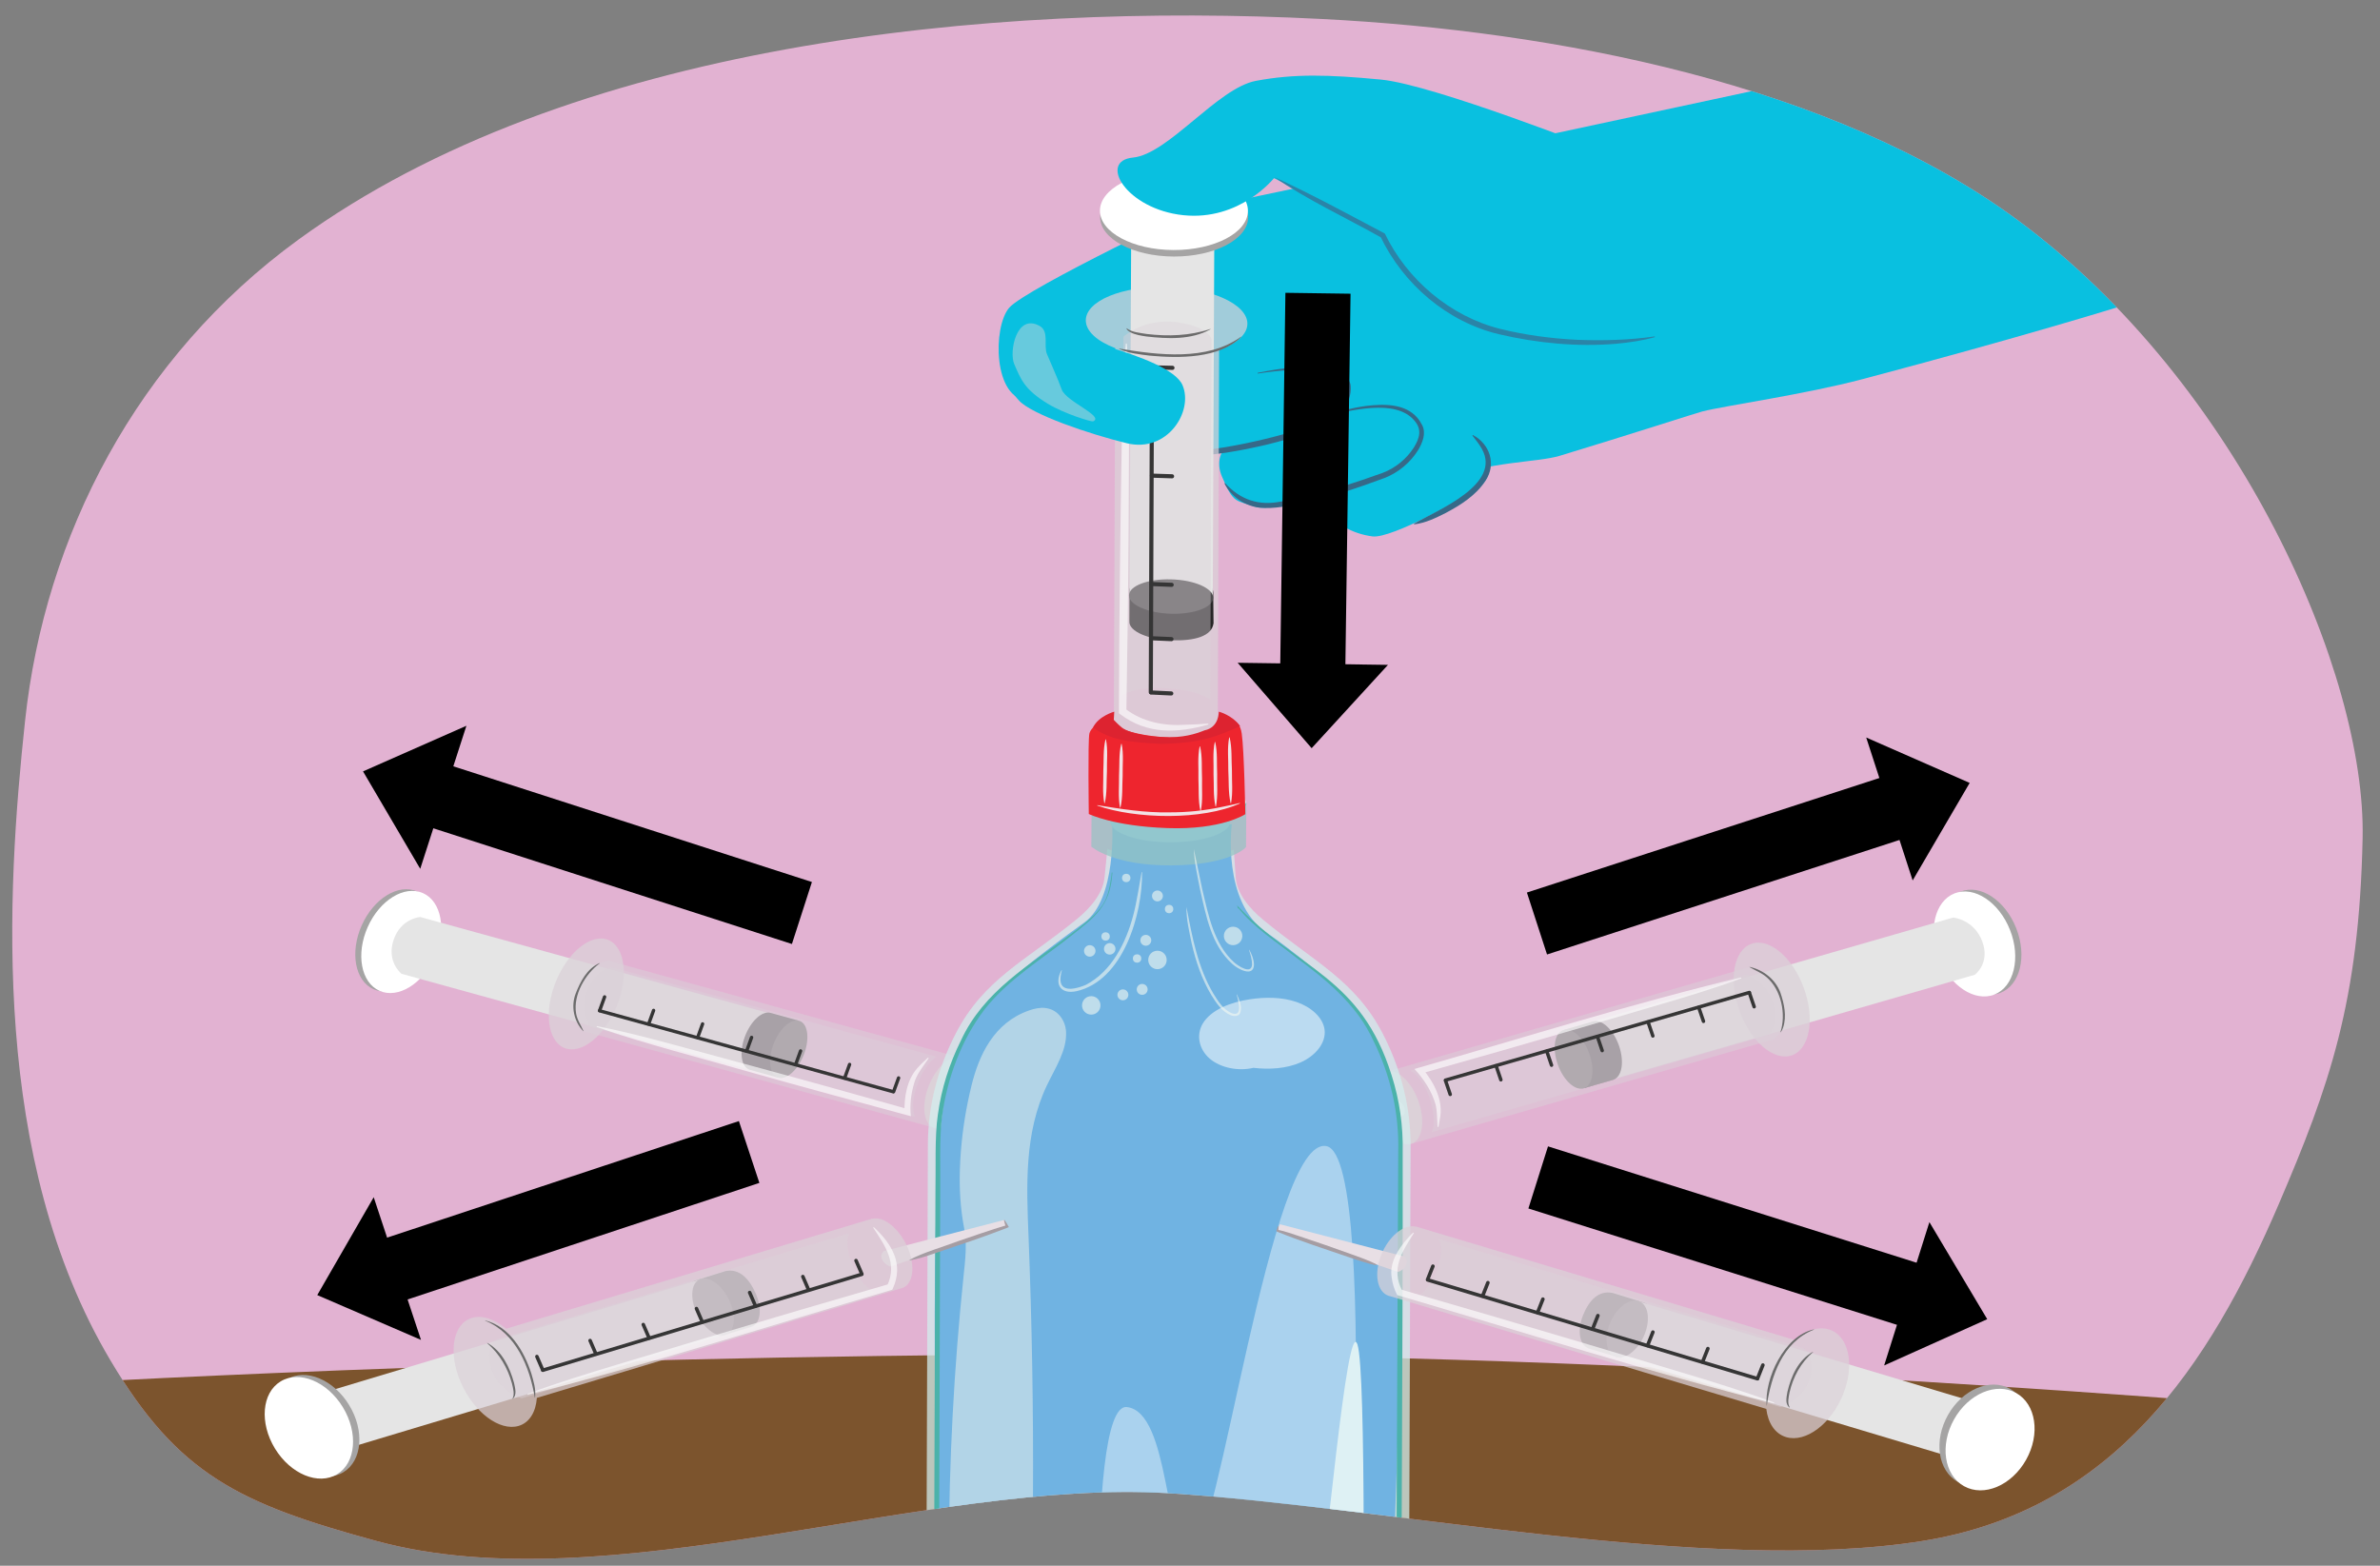 <?xml version="1.0" encoding="UTF-8"?><svg xmlns="http://www.w3.org/2000/svg" width="760" height="500" xmlns:xlink="http://www.w3.org/1999/xlink" viewBox="0 0 760 500"><rect x="0" y="0" width="760" height="500" fill="#808080" stroke="none"/><defs><clipPath id="e"><path d="M329.448-554.615c81.755-5.166,184.792-41.536,268.079-32.693,108.712,11.543,166.732,86.635,158.017,200.093-6.707,87.318-15.921,217.135-86.093,259.238-79.746,47.847-194.436-3.249-295.868-4.904-111.066-1.812-143.847,35.962-215.771,22.885C85.889-123.074,48.292-175.382,28.677-239.132c-37.659-122.392-19.497-314.946,71.924-340.82,86.635-24.519,90.712,34.066,228.848,25.337Z" fill="none"/></clipPath><clipPath id="g"><path d="M754.452,267.603c-1.09,52.308-10.603,79.186-26.805,116.971-22.188,51.745-52.851,97.782-113.773,107.518-68.604,10.963-171.312-11.055-240.835-15.257-77.209-4.666-178.763,35.41-252.822,15.257-43.788-11.916-63.276-21.136-85.001-57.757C-2.926,370.039,2.029,285.876,8.008,230.141c6.32-58.917,35.537-115.959,87.3-153.633C181.517,13.765,315.762,.617,422.077,6.062c74.236,3.802,163.096,20.568,222.309,64.295,70.834,52.308,111.155,144.937,110.065,197.245Z" fill="none"/></clipPath></defs><g id="d"><g clip-path="url(#e)"><g><path d="M455.772-306.887h0c-8.739-20.684-21.92-27.777-38.463-44.132h0c-4.531-4.479-8.503-10.27-8.811-16.321l-.472-10.675s-7.805,4.06-21.927,3.26c-14.121-.8-19.303-4.059-19.303-4.059l-1.067,10.758c-.51,6.037-4.673,11.691-9.35,16.017-17.079,15.792-30.489,22.439-39.912,42.819h0c-6.219,13.45-9.539,27.856-9.782,42.448l-4.053,243.123c-.169,10.141,8.798,18.515,20.028,18.703h0c2.811,.047,5.52-.936,7.508-2.725l5.104-4.591c6.817-6.133,17.59,9.351,24.484,15.458l2.429,2.151c4.343,3.847,10.149,6.048,16.221,6.15l2.387,.04,2.387,.04c6.072,.102,11.948-1.904,16.417-5.603l2.499-2.069c7.093-5.872,18.376-20.987,24.985-14.629l4.948,4.76c1.928,1.854,4.602,2.927,7.413,2.974h0c11.23,.188,20.472-7.88,20.641-18.022l4.053-243.123c.243-14.591-2.595-29.101-8.362-42.752Z" fill="#d3eded" opacity=".74"/><g opacity=".66"><path d="M452.687-305.832c-6.179-14.625-14.632-22.137-25.335-31.648-3.962-3.522-8.06-7.163-12.478-11.531-1.936-1.914-4.055-4.337-5.821-7.123,.045,.19,.074,.382,.071,.576-.065,3.876-10.059,6.852-22.324,6.647s-22.155-3.514-22.09-7.39c.003-.193,.038-.384,.09-.573-1.858,2.726-4.057,5.076-6.056,6.924-4.562,4.218-8.778,7.72-12.856,11.108-11.013,9.147-19.711,16.372-26.374,30.781-6.085,13.159-9.29,27.07-9.528,41.346l-4.053,243.123c-.142,8.539,7.488,15.605,16.969,15.668,1.851,.012,3.622-.684,4.931-1.861l5.104-4.591c1.696-1.526,3.781-2.313,6.03-2.275,6.269,.105,12.223,6.431,17.98,12.549,1.865,1.982,3.626,3.854,5.117,5.174l2.428,2.151c3.738,3.311,8.736,5.206,13.962,5.294l4.773,.08c5.227,.088,10.285-1.639,14.132-4.823l2.499-2.068c1.533-1.27,3.356-3.081,5.286-4.999,5.959-5.922,12.12-12.046,18.389-11.941,2.248,.038,4.306,.893,5.95,2.476l4.948,4.759c1.269,1.221,3.016,1.976,4.866,2.026,9.478,.254,17.34-6.552,17.482-15.091l4.053-243.123c.238-14.276-2.502-28.286-8.145-41.642Z" fill="#c4e5e5"/></g><path d="M368.062-369.788c.505,.084,.131,.151,.239,.227l-.018,.222c-.484,4.531-1.224,9.291-3.803,13.165-2.708,3.931-6.311,7.108-9.834,10.278-7.046,6.352-14.634,12.104-21.264,18.807-13.312,13.382-19.767,32.431-22.004,50.855-.889,7.981-.643,20.149-.857,28.335-1.002,58.062-2.505,154.525-3.532,213.221l-.118,7.107-.059,3.554c-.308,5.703,3.336,10.977,8.433,13.425,3.751,1.718,9.114,3.107,12.372-.174,1.025-.91,3.01-2.717,3.964-3.566,2.209-2.323,5.559-3.638,8.75-3.083,5.027,.83,8.842,4.322,12.353,7.652,5.11,4.943,9.391,10.607,15.317,14.468,3.969,2.44,8.633,3.097,13.235,2.983,5.747,.39,11.588-1.069,15.967-4.921,8.505-6.022,21.275-26.15,32.903-16.141l5.103,4.901c1.601,1.484,3.892,1.814,6.005,1.572,7.934-.44,15.279-7.161,14.714-15.382,.07-2.034,.116-8.486,.178-10.661,.646-72.925,3.748-169.58,3.617-241.562-1.282-13.993-5.085-28.017-12.211-40.187-7.332-12.264-19.119-20.82-29.218-30.659-3.421-3.278-6.865-6.636-9.353-10.711l.242-.102c.045,.196,.074,.401,.069,.609l-.256-.004c.001-.18-.027-.362-.072-.542l-.192-.773c5.303,8.212,13.41,14.051,20.538,20.586,3.56,3.129,7.131,6.272,10.408,9.736,16.604,17.379,22.701,42.72,21.881,66.203-.496,37.908-1.202,75.813-1.814,113.719-.033,5.566-2.072,121.717-2.073,124.379,.348,6.29-3.543,12.404-9.192,15.11-4.359,2.063-10.438,3.427-14.431-.027l-5.152-4.946c-5.539-5.332-13.021-.077-17.569,4.09-7.036,6.1-13.144,14.991-22.852,16.979-2.362,.542-4.897,.552-7.27,.479-4.86,.115-9.888-.622-14.099-3.229-6.03-3.879-10.621-9.859-15.642-14.717-4.728-4.831-12.798-10.856-18.718-4.521l-1.321,1.188-2.642,2.377c-.407,.38-.965,.859-1.52,1.191-1.656,1.06-3.732,1.371-5.646,1.17-8.732-.41-17.068-7.846-16.55-16.937l.059-3.554c1.109-61.961,2.576-158.877,3.695-220.328,.29-8.148,.037-20.408,1.013-28.479,2.338-18.781,9.102-37.918,22.812-51.41,6.757-6.709,14.467-12.274,21.635-18.495,3.57-3.09,7.201-6.169,9.969-10.027,2.025-2.889,2.807-6.507,3.402-9.945,.167-1.116,.307-2.183,.393-3.298,.12-.066-.245-.164,.272-.204l-.256-.004h0Z" fill="#4bb2aa"/></g></g></g><g id="f"><g clip-path="url(#g)"><polygon points="788.269 533.761 -40.911 533.761 -10.786 -10.946 758.782 -10.946 788.269 533.761" fill="#e2b2d2"/><path d="M21.898,441.597s178.629-10.111,358.382-8.988c179.753,1.123,376.358,19.099,376.358,19.099l-5.617,70.778-721.259-8.988-7.864-71.901Z" fill="#7c542d"/><g><g><g><ellipse cx="126.216" cy="300.277" rx="17.075" ry="11.721" transform="translate(-199.437 293.432) rotate(-65.997)" fill="#a5a4a4"/><ellipse cx="128.129" cy="300.804" rx="17.075" ry="11.721" transform="translate(-198.784 295.492) rotate(-65.997)" fill="#fff"/><path d="M239.469,341.642l-111.23-30.663s-4.879-3.786-2.58-10.755c2.3-6.969,8.521-7.393,8.521-7.393l112.263,30.947-6.974,17.863Z" fill="#e5e5e5"/><path d="M246.065,323.452c-2.739-.755-6.437,2.705-8.258,7.728-1.821,5.023-1.077,9.707,1.662,10.462l8.887,2.45s-1.708-7.201-.629-10.178c1.111-3.064,7.225-8.013,7.225-8.013l-8.887-2.45Z" fill="#2f2f30"/><ellipse cx="251.861" cy="335.054" rx="9.686" ry="5.123" transform="translate(-152.564 445.218) rotate(-68.305)" fill="#4d4d4e"/></g><ellipse cx="187.22" cy="317.399" rx="18.618" ry="10.495" transform="translate(-177.247 371.782) rotate(-67.952)" fill="#dbd1d8" opacity=".75"/><g><path d="M292.26,356.688l-103.875-28.798s-4.025-6.029-.313-12.841c3.712-6.812,7.503-6.132,7.503-6.132l103.511,28.535s-3.351,1.626-6.059,8.654c-2.708,7.028-.767,10.583-.767,10.583Z" fill="#dbd1d8" opacity=".42"/><path d="M298.682,360.248l-112.387-30.981s-4.554-5.53-2.056-13.172c2.841-8.692,10.198-9.283,10.198-9.283l112.387,30.981-8.142,22.455Z" fill="#dbd1d8" opacity=".49"/></g><g><ellipse cx="302.497" cy="348.977" rx="11.958" ry="6.324" transform="translate(-133.583 501.043) rotate(-68.305)" fill="#dbd1d8" opacity=".96"/><g><path d="M337.654,357.322l-.761,2.1-35.387-8.152s-.93-1.234-.44-2.967c.536-1.897,2.257-2.046,2.257-2.046l34.331,11.065Z" fill="#e8dfe5"/><ellipse cx="337.215" cy="358.357" rx="1.121" ry=".781" transform="translate(-128.01 518.667) rotate(-65.754)" fill="#baaeb6"/></g></g><g opacity=".63"><path d="M296.53,337.745c-.025,.321-.169,.417-.293,.655-1.631,2.374-3.597,4.761-4.334,7.557-1.016,3.367-1.409,7.017-1.052,10.488l-1.318-.357c-14.632-3.978-35.245-9.506-49.62-13.607-14.479-4.186-35.334-9.488-49.361-14.545l.071-.259c8.437,1.663,16.737,3.821,25.013,6.069,14.715,3.997,35.186,9.491,49.642,13.528l24.771,6.945-1.223,1.016c-.102-4.938,.743-10.317,4.077-14.105,.773-.911,1.698-1.788,2.574-2.594l.438-.406,.21-.203c.065-.051,.13-.178,.143-.138l.265-.045h0Z" fill="#fff"/></g><g><line x1="285.257" y1="348.632" x2="191.444" y2="322.771" fill="none" stroke="#353535" stroke-linecap="round" stroke-miterlimit="10" stroke-width="1.073"/><line x1="285.363" y1="348.579" x2="286.942" y2="344.225" fill="none" stroke="#353535" stroke-linecap="round" stroke-miterlimit="10" stroke-width="1.073"/><line x1="191.483" y1="322.699" x2="193.062" y2="318.345" fill="none" stroke="#353535" stroke-linecap="round" stroke-miterlimit="10" stroke-width="1.073"/><line x1="207.13" y1="327.013" x2="208.709" y2="322.658" fill="none" stroke="#353535" stroke-linecap="round" stroke-miterlimit="10" stroke-width="1.073"/><line x1="222.777" y1="331.326" x2="224.355" y2="326.972" fill="none" stroke="#353535" stroke-linecap="round" stroke-miterlimit="10" stroke-width="1.073"/><line x1="238.423" y1="335.639" x2="240.002" y2="331.285" fill="none" stroke="#353535" stroke-linecap="round" stroke-miterlimit="10" stroke-width="1.073"/><line x1="254.07" y1="339.952" x2="255.649" y2="335.598" fill="none" stroke="#353535" stroke-linecap="round" stroke-miterlimit="10" stroke-width="1.073"/><line x1="269.716" y1="344.266" x2="271.295" y2="339.911" fill="none" stroke="#353535" stroke-linecap="round" stroke-miterlimit="10" stroke-width="1.073"/></g><path d="M186.252,329.279c-2.99-3.105-3.991-7.899-2.44-11.944,1.488-3.847,3.666-8.077,7.649-9.789,.05-.019,.086,.057,.036,.082-4.623,3.396-8.493,10.1-7.543,15.942,.327,2.08,1.535,3.798,2.385,5.684,.016,.042-.047,.077-.074,.04l-.012-.015h0Z" fill="#6b6b6b"/></g><g><g><ellipse cx="632.477" cy="300.867" rx="12.203" ry="17.363" transform="translate(-66.284 253.097) rotate(-21.529)" fill="#a5a4a4"/><ellipse cx="630.5" cy="301.438" rx="12.203" ry="17.363" transform="translate(-66.631 252.411) rotate(-21.529)" fill="#fff"/><path d="M508.711,326.183l114.99-33.173s6.652,.58,9.284,7.607c2.632,7.026-2.39,10.665-2.39,10.665l-116.059,33.481-5.825-18.58Z" fill="#e5e5e5"/><path d="M515.075,344.836c2.832-.817,3.703-5.655,1.946-10.806-1.757-5.151-5.478-8.664-8.31-7.847l-9.187,2.65s6.2,5.103,7.241,8.155c1.072,3.142-.878,10.498-.878,10.498l9.187-2.65Z" fill="#2f2f30"/><ellipse cx="502.492" cy="338.221" rx="5.328" ry="9.859" transform="translate(-85.305 191.98) rotate(-19.973)" fill="#4d4d4e"/></g><ellipse cx="565.748" cy="319.19" rx="10.917" ry="18.947" transform="translate(-75.428 215.044) rotate(-20.205)" fill="#dbd1d8" opacity=".75"/><g><path d="M450.35,341.899l107.494-30.843s7.402,2.903,8.727,10.544-2.354,9.076-2.354,9.076l-107.01,30.87s1.785-3.126-.538-10.417c-2.323-7.291-6.319-9.23-6.319-9.23Z" fill="#dbd1d8" opacity=".42"/><path d="M442.532,342.322l116.186-33.518s7.524,2.207,10.431,9.899c3.306,8.749-2.575,13.128-2.575,13.128l-116.186,33.518-7.856-23.027Z" fill="#dbd1d8" opacity=".49"/></g><g><ellipse cx="446.707" cy="353.736" rx="6.578" ry="12.171" transform="translate(-93.96 173.858) rotate(-19.973)" fill="#dbd1d8" opacity=".96"/><g><path d="M411.249,365.344l-.735-2.154,35.528-11.89s1.605,.538,2.329,2.242c.793,1.866-.576,2.898-.576,2.898l-36.547,8.904Z" fill="#e8dfe5"/><ellipse cx="410.94" cy="364.25" rx=".813" ry="1.14" transform="translate(-105.554 177.746) rotate(-21.699)" fill="#baaeb6"/></g></g><g opacity=".63"><path d="M459.196,359.965c-.187-.269-.128-.444-.177-.712-.111-2.175-.089-4.447-.601-6.558-1.206-4.227-3.759-8.16-6.752-11.328l1.524-.451c33.64-9.628,68.702-20.699,102.795-28.761l.077,.266c-8.363,3.1-16.877,5.681-25.41,8.19l-25.602,7.526c-17.075,4.992-34.181,9.878-51.307,14.695l.455-1.636c3.752,4.505,6.843,10.256,5.573,16.26-.04,.333-.264,1.478-.314,1.814-.043,.17-.049,.458-.072,.491l-.188,.203h0Z" fill="#fff"/></g><g><line x1="461.626" y1="344.919" x2="558.61" y2="316.941" fill="none" stroke="#353535" stroke-linecap="round" stroke-miterlimit="10" stroke-width="1.103"/><line x1="461.57" y1="345.02" x2="463.094" y2="349.485" fill="none" stroke="#353535" stroke-linecap="round" stroke-miterlimit="10" stroke-width="1.103"/><line x1="558.623" y1="317.022" x2="560.147" y2="321.487" fill="none" stroke="#353535" stroke-linecap="round" stroke-miterlimit="10" stroke-width="1.103"/><line x1="542.448" y1="321.688" x2="543.971" y2="326.153" fill="none" stroke="#353535" stroke-linecap="round" stroke-miterlimit="10" stroke-width="1.103"/><line x1="526.272" y1="326.354" x2="527.796" y2="330.819" fill="none" stroke="#353535" stroke-linecap="round" stroke-miterlimit="10" stroke-width="1.103"/><line x1="510.097" y1="331.021" x2="511.62" y2="335.486" fill="none" stroke="#353535" stroke-linecap="round" stroke-miterlimit="10" stroke-width="1.103"/><line x1="493.921" y1="335.687" x2="495.445" y2="340.152" fill="none" stroke="#353535" stroke-linecap="round" stroke-miterlimit="10" stroke-width="1.103"/><line x1="477.746" y1="340.353" x2="479.269" y2="344.818" fill="none" stroke="#353535" stroke-linecap="round" stroke-miterlimit="10" stroke-width="1.103"/></g><path d="M558.746,308.768c4.292,.941,8.158,3.955,9.747,8.124,1.228,3.576,2.13,7.598,.886,11.289-.18,.52-.423,1.022-.757,1.466-.032,.043-.104,0-.078-.05,1.885-5.661,.249-13.554-4.361-17.502-1.62-1.433-3.652-2.162-5.494-3.254-.044-.032,.006-.106,.056-.073h0Z" fill="#6b6b6b"/></g><g><path d="M441.679,330.327h0c-8.832-17.22-21.829-23.019-38.24-36.534h0c-4.495-3.702-8.46-8.506-8.844-13.568l-.606-8.93s-7.585,3.48-21.417,2.958c-13.832-.522-18.948-3.195-18.948-3.195l-.899,9.015c-.418,5.058-4.416,9.834-8.936,13.503-16.503,13.396-29.539,19.1-38.488,36.256h0c-5.906,11.323-8.961,23.415-9.003,35.63l-.691,203.528c-.029,8.49,8.86,15.404,19.855,15.444h0c2.752,.01,5.39-.841,7.312-2.359l4.934-3.896c6.59-5.204,17.342,7.642,24.172,12.681l2.406,1.775c4.302,3.174,10.014,4.956,15.959,4.977l2.337,.008,2.336,.008c5.945,.022,11.669-1.719,15.993-4.862l2.418-1.758c6.863-4.989,17.703-17.758,24.257-12.506l4.907,3.932c1.912,1.532,4.544,2.402,7.296,2.412h0c10.994,.04,19.93-6.81,19.959-15.3l.691-203.528c.041-12.215-2.932-24.329-8.76-35.694Z" fill="#d3eded" opacity=".74"/><g opacity=".66"><path d="M438.674,331.242c-6.245-12.176-14.62-18.375-25.223-26.223-3.925-2.906-7.985-5.911-12.368-9.521-1.921-1.582-4.028-3.587-5.793-5.901,.047,.159,.077,.319,.077,.481-.011,3.245-9.753,5.84-21.76,5.797-12.007-.043-21.731-2.709-21.72-5.954,0-.162,.032-.322,.08-.48-1.781,2.301-3.902,4.291-5.834,5.858-4.408,3.578-8.488,6.554-12.433,9.431-10.656,7.771-19.072,13.909-25.399,26.039-5.778,11.077-8.728,22.754-8.769,34.705l-.691,203.528c-.024,7.148,7.539,12.982,16.82,12.936,1.812-.009,3.536-.61,4.801-1.61l4.933-3.896c1.64-1.295,3.67-1.975,5.871-1.967,6.137,.022,12.05,5.255,17.767,10.315,1.852,1.639,3.601,3.187,5.078,4.277l2.406,1.775c3.703,2.732,8.62,4.266,13.737,4.284l4.673,.017c5.117,.019,10.044-1.479,13.766-4.185l2.418-1.757c1.484-1.079,3.243-2.614,5.106-4.24,5.752-5.019,11.701-10.209,17.837-10.187,2.201,.008,4.227,.703,5.857,2.01l4.907,3.932c1.258,1.008,2.978,1.622,4.79,1.644,9.28,.114,16.883-5.666,16.908-12.814l.691-203.528c.041-11.951-2.83-23.648-8.533-34.767Z" fill="#c4e5e5"/></g><g><path d="M300.36,530.757s-5.168-151.904,1.625-182.052c3.281-14.561,9.07-24.385,18.719-33.858,7.029-6.901,19.968-16.195,25.667-20.35,10.233-7.461,8.792-31.269,8.792-31.269h38.195s-3.299,24.735,11.1,34.602c7.584,5.197,21.535,16.112,28.175,24.736,9.456,12.28,12.071,22.088,13.702,31.928,4.246,25.613-2.895,180.692-2.895,180.692l-143.08-4.43Z" fill="#70b3e2"/><path d="M392.824,262.431c0,3.611-8.569,6.539-19.14,6.539s-19.177-3.088-19.177-6.699,8.607-6.378,19.177-6.378,19.14,2.927,19.14,6.539Z" fill="#8ccfed"/></g><path d="M310.229,346.653c2.345-9.513,6.987-20.019,18.417-23.994,1.635-.569,3.439-.984,5.212-.766,4.167,.514,6.36,4.214,6.558,7.468,.366,6.014-3.445,11.623-6.128,17.271-7.263,15.285-6.492,32.054-5.845,48.34,2.206,55.477,1.886,111.01-.958,166.462-.208,4.064-.483,8.294-3.874,11.648-2.022,1.999-5.151,3.253-8.418,2.958-7.156-.645-9.358-7.698-9.772-13.228-.553-7.343-1.006-14.691-1.369-22.041s-.635-14.768-.812-22.155-.259-14.84-.247-22.26c.013-7.42,.12-14.84,.323-22.259,.202-7.386,.497-14.77,.887-22.151,.391-7.414,.878-14.824,1.459-22.23,.581-7.406,1.257-14.807,2.028-22.202,.541-5.192,1.17-10.199,.182-15.352-1.184-6.175-1.562-12.432-1.359-18.67,.236-7.238,1.083-14.463,2.539-21.613,.356-1.747,.748-3.489,1.176-5.226Z" fill="#dfecec" opacity=".59"/><path d="M354.995,278.599c.458,.071,.119,.13,.218,.196l-.015,.193-.034,.386c-.767,9.94-5.537,13.474-12.788,19.213-9.566,7.692-20.39,14.073-28.026,23.822-7.384,9.716-11.787,21.663-13.468,33.691-.981,6.875-.533,17.476-.633,24.558-.209,50.4-.386,134.134-.608,185.084l-.01,3.085c-.066,2.922,1.293,5.641,3.392,7.656,2.807,2.717,6.71,4.225,10.637,4.576,3.216,.437,5.533-.407,7.901-2.605l2.421-1.912c3.198-3.126,8.31-3.574,12.295-1.838,7.862,3.288,13.073,10.139,19.842,14.853,3.152,2.518,6.922,4.012,10.888,4.542,1.748,.328,4.275,.188,6.056,.238,2.083,.023,4.041,.025,6.018-.33,8.278-1.195,14.005-7.642,20.217-12.744,6.4-5.545,15.422-11.038,22.764-3.778l2.407,1.929c2.214,2.181,5.148,2.413,8.049,1.976,6.665-.728,13.795-5.661,13.212-12.981,.098-59.459,.497-141.839,.755-200.508,.359-12.275-2.453-24.496-7.882-35.482-5.187-11.339-14.838-19.405-24.733-26.656-6.419-5.09-13.567-9.586-18.677-16.094l.211-.107c.047,.164,.079,.337,.077,.516h-.232c0-.149-.031-.299-.076-.447l-.16-.522c19.548,20.58,39.485,22.693,49.369,54.276,2.531,7.895,3.711,16.253,3.533,24.522,.098,57.093-.531,139.498-.595,197.424-.09,1.51,.158,4.671-.228,6.309-.445,2.177-1.545,4.178-3.018,5.774-3.733,4.022-9.217,5.79-14.547,5.723-2.238,0-4.419-1.005-6.044-2.491l-2.407-1.929c-2.958-2.866-6.663-3.958-10.619-2.574-9.678,3.485-15.738,13.195-25.029,17.594-4.793,2.317-10.297,2.282-15.464,2.161-10.332,.134-17.126-6.689-24.292-13.016-5.513-4.781-14.008-11.272-20.712-5.102l-2.421,1.912-1.21,.956c-2.065,1.867-5.151,2.337-7.812,1.982-6.274-.521-13.09-4.131-15.022-10.541-.566-1.762-.445-4.499-.432-6.354,.066-4.657,.316-103.699,.377-111.051,.065-16.205,.187-58.33,.272-74.034,.174-7.095-.292-17.712,.779-24.739,1.112-8.234,3.67-16.249,7.372-23.66,7.267-15.788,21.9-24.123,35.21-34.061,3.26-2.483,6.577-4.945,9.213-8.109,2.307-2.748,3.068-6.492,3.563-9.967l.084-.764,.034-.382,.015-.191c.108-.058-.222-.141,.245-.178h-.232Z" fill="#4bb2aa"/><g opacity=".41"><path d="M352.076,573.594s-6.252-125.871,7.769-124.272c14.021,1.598,11.867,45.947,20.55,45.978s25.165-132.978,43.187-129.302,4.664,200.136,4.664,200.136c0,0-62.879,27.108-76.171,7.461Z" fill="#fff"/></g><path d="M435.642,558.981c-.18-.172-.367-.34-.553-.509,.3-25.079,1.248-120.62-1.621-129.137-3.306-9.812-10.262,71.655-13.674,92.789-2.476,15.336-15.041,25.891-20.264,32.541-3.766-.162-4.907,2.792-8.696,2.611-6.744-.321-13.603,1.116-19.204,4.023-7.526,3.907-12.91,11.117-9.449,18.114,2.06,4.164,7.304,7.056,13.045,6.623,6.098-.459,9.806-4.475,13.756-7.772,3.606-3.009,7.885-5.65,12.894-7.014,5.009-1.364,10.826-1.322,15.418,.751,3.946,1.781,6.713,4.881,11.374,5.883,1.296,.278,2.682,.336,3.964,.026,4.855-1.174,5.343-5.963,5.963-9.21,.728-3.819,.251-6.657-2.952-9.719Z" fill="#def1f4"/><path d="M422.963,328.721c-.548-3.872-4.351-7.182-8.967-8.757-4.616-1.575-9.906-1.609-14.853-.865-6.176,.929-12.486,3.372-15.087,7.794-2.141,3.639-1.203,8.236,2.283,11.199,3.411,2.9,9.069,4.068,13.898,2.904,5.115,.6,10.512,.257,14.996-1.694,4.838-2.105,8.333-6.313,7.729-10.58Z" fill="#fff" opacity=".52"/><g><path d="M348.59,256.857l-.097,13.51s6.844,6.093,25.489,5.987c19.114-.108,23.91-5.844,23.91-5.844l.092-12.923-49.395-.73Z" fill="#94c4c2" opacity=".73"/><g><ellipse cx="373.275" cy="256.318" rx="6.659" ry="24.639" transform="translate(115.599 628.657) rotate(-89.791)" fill="#d3eded"/><path d="M398.019,256.407c-.085,4.239-8.088,5.657-11.364,6.334-9.82,1.727-27.889,1.965-36.383-3.536-.9-.696-1.887-1.745-1.742-2.977h.211c.615,2.097,3.189,2.671,5.02,3.384,6.263,1.981,12.938,2.44,19.492,2.499,6.553-.019,13.233-.423,19.505-2.372,1.84-.712,4.39-1.252,5.049-3.333h.211Z" fill="#78c6c2"/><ellipse cx="373.2" cy="256.446" rx="4.821" ry="20.095" transform="translate(115.289 628.634) rotate(-89.775)" fill="#94c4c2"/></g></g></g><g><path d="M408.695,390.944l-.821,2.066,38.557,13.157s1.753-.454,2.558-2.082c.881-1.783-.598-2.85-.598-2.85l-39.695-10.292Z" fill="#e8dfe5"/><g><path d="M526.826,426.453c1.963-4.943,1.13-9.572-1.945-10.493-1.199-.359-10.043-3.113-10.043-3.113l.007,.024c-4.278-.839-7.398,2.245-9.361,7.187s-1.062,9.696,2.012,10.618c.083,.025,.17,.035,.254,.054l-.022,.016s8.722,2.613,9.975,2.989c3.075,.921,7.159-2.339,9.122-7.281Z" fill="#262626"/><path d="M516.493,433.356l124.846,37.408s3.269-1.401,6.202-8.133c2.934-6.732,1.481-9.371,1.481-9.371l-126.006-37.755-6.524,17.852Z" fill="#e5e5e5"/><ellipse cx="633.522" cy="458.363" rx="17.048" ry="13.191" transform="translate(-76.222 786.555) rotate(-60.703)" fill="#a5a4a4"/><ellipse cx="519.612" cy="424.397" rx="9.65" ry="5.778" transform="translate(-81.912 721.514) rotate(-65.527)" fill="#4d4d4e"/></g><path d="M588.596,445.145c3.773-9.498,1.724-18.728-4.577-20.616-3.445-1.032-7.448,.349-10.985,3.362l-120.968-36.246-.019,.047c-3.76-.862-8.611,3.098-10.975,9.049-2.424,6.102-1.312,11.97,2.484,13.107,.103,.031,.21,.043,.315,.067l120.156,36.002c.552,4.502,2.756,7.935,6.329,9.005,6.301,1.888,14.467-4.281,18.24-13.779Z" fill="#dbd1d8" opacity=".72"/><path d="M451.795,414.499l116.709,34.807s8.086-2.502,9.603-9.891c1.517-7.389-2.473-8.95-2.473-8.95l-116.182-34.812s1.912,3.125-.688,10.129c-2.6,7.004-6.969,8.717-6.969,8.717Z" fill="#dbd1d8" opacity=".42"/><g opacity=".63"><path d="M451.48,393.806c-3.815,5.963-7.39,11.387-3.695,18.411l-.607-.485c19.976,5.768,39.93,11.606,59.853,17.553l29.872,8.96c9.957,2.987,19.893,6.048,29.671,9.643l-.081,.273c-39.738-9.896-80.645-22.956-119.897-34.458l-.428-.13c-.963-1.835-1.539-3.733-1.783-5.728-.714-4.705,2.094-8.989,5.048-12.337,.598-.667,1.144-1.319,1.871-1.926l.175,.224h0Z" fill="#fff"/></g><g><line x1="455.923" y1="408.725" x2="561.219" y2="440.275" fill="none" stroke="#353535" stroke-linecap="round" stroke-miterlimit="10" stroke-width="1.137"/><line x1="455.863" y1="408.625" x2="457.565" y2="404.34" fill="none" stroke="#353535" stroke-linecap="round" stroke-miterlimit="10" stroke-width="1.137"/><line x1="561.235" y1="440.197" x2="562.937" y2="435.913" fill="none" stroke="#353535" stroke-linecap="round" stroke-miterlimit="10" stroke-width="1.137"/><line x1="543.673" y1="434.935" x2="545.375" y2="430.65" fill="none" stroke="#353535" stroke-linecap="round" stroke-miterlimit="10" stroke-width="1.137"/><line x1="526.111" y1="429.673" x2="527.813" y2="425.388" fill="none" stroke="#353535" stroke-linecap="round" stroke-miterlimit="10" stroke-width="1.137"/><line x1="508.549" y1="424.411" x2="510.251" y2="420.126" fill="none" stroke="#353535" stroke-linecap="round" stroke-miterlimit="10" stroke-width="1.137"/><line x1="490.987" y1="419.149" x2="492.689" y2="414.864" fill="none" stroke="#353535" stroke-linecap="round" stroke-miterlimit="10" stroke-width="1.137"/><line x1="473.425" y1="413.887" x2="475.127" y2="409.602" fill="none" stroke="#353535" stroke-linecap="round" stroke-miterlimit="10" stroke-width="1.137"/></g><path d="M564.146,449.028c-.781-8.877,5.678-22.516,15.064-24.504,.057-.011,.079,.078,.02,.093-10.049,3.918-13.649,14.852-15.084,24.412h0Z" fill="#6b6b6b"/><path d="M571.458,449.504c-1.53-1.115-.952-3.438-.686-5.021,1.145-4.948,3.47-10.251,8.12-12.781,.049-.024,.093,.045,.051,.08-3.882,3.35-6.351,7.9-7.493,12.851-.287,1.535-.767,3.379,.052,4.787,.045,.029,.008,.113-.044,.084h0Z" fill="#6b6b6b"/><ellipse cx="635.489" cy="459.714" rx="17.048" ry="13.191" transform="translate(-76.396 788.961) rotate(-60.703)" fill="#fff"/><path d="M408.226,391.517c.033,.468,.03,.948,0,1.419-.008,.174-.125,.448-.421,.384-.308-.074-.328-.507-.003-.611,.243-.021,.14,.006,.174-.002l.085,.015c2.357,.473,4.611,1.314,6.888,2.057,4.178,1.359,12.548,4.257,16.672,5.774,10.817,3.806,10.716,4.895-.38,1.094-7.168-2.45-16.444-5.454-23.408-8.324,.023-.011-.091,.012,.14-.009,.152-.01,.269-.298,.214-.362-.072-.311-.468-.299-.558-.097-.013,.041,.016-.023,.026-.051,.066-.156,.354-1.124,.41-1.306l.161,.019h0Z" fill="#a59da3"/></g><g><path d="M320.672,389.576l.898,2.072-37.216,12.817s-1.739-.468-2.602-2.102c-.944-1.789,.459-2.842,.459-2.842l38.461-9.944Z" fill="#e8dfe5"/><g><path d="M220.717,419.346c-2.147-4.955-1.538-9.573,1.435-10.467,1.16-.349,9.708-3.025,9.708-3.025l-.006,.024c4.157-.802,7.355,2.306,9.502,7.261,2.147,4.955,1.478,9.697-1.496,10.591-.081,.024-.165,.034-.247,.052l.023,.016s-8.435,2.537-9.647,2.901c-2.974,.894-7.125-2.398-9.272-7.353Z" fill="#262626"/><path d="M231.16,426.331l-120.738,36.31s-7.118-.333-10.298-7.084,1.977-10.47,1.977-10.47l121.86-36.647,7.199,17.891Z" fill="#e5e5e5"/><ellipse cx="100.653" cy="455.295" rx="12.691" ry="17.353" transform="translate(-222.443 119.09) rotate(-31.395)" fill="#a5a4a4"/><ellipse cx="227.699" cy="417.354" rx="5.566" ry="9.811" transform="translate(-163.006 146.466) rotate(-26.649)" fill="#4d4d4e"/></g><path d="M147.132,441.41c-4.126-9.522-2.532-18.726,3.561-20.558,3.332-1.002,7.319,.412,10.923,3.453l116.988-35.182,.021,.048c3.648-.83,8.583,3.169,11.168,9.135,2.651,6.117,1.824,11.971-1.847,13.075-.1,.03-.204,.042-.306,.064l-116.202,34.946c-.339,4.494-2.346,7.904-5.801,8.944-6.093,1.832-14.378-4.401-18.504-13.923Z" fill="#dbd1d8" opacity=".72"/><path d="M279.469,412.743l-112.876,33.78s-8.042-2.569-9.861-9.965c-1.819-7.396,2.023-8.921,2.023-8.921l112.359-33.79s-1.734,3.106,1.13,10.126c2.864,7.02,7.225,8.769,7.225,8.769Z" fill="#dbd1d8" opacity=".42"/><g opacity=".63"><path d="M279.015,391.848c5.757,5.393,9.676,11.7,6.094,19.614l-.171,.382-.448,.136c-37.96,11.156-77.543,23.85-115.982,33.416l-.08-.271c9.453-3.5,19.063-6.472,28.695-9.371l28.894-8.696c19.271-5.771,38.573-11.435,57.896-17.028l-.619,.517c3.355-7.035-.606-12.692-4.451-18.476l.173-.222h0Z" fill="#fff"/></g><g><line x1="275.161" y1="406.938" x2="173.329" y2="437.562" fill="none" stroke="#353535" stroke-linecap="round" stroke-miterlimit="10" stroke-width="1.125"/><line x1="275.215" y1="406.838" x2="273.354" y2="402.543" fill="none" stroke="#353535" stroke-linecap="round" stroke-miterlimit="10" stroke-width="1.125"/><line x1="173.311" y1="437.484" x2="171.449" y2="433.189" fill="none" stroke="#353535" stroke-linecap="round" stroke-miterlimit="10" stroke-width="1.125"/><line x1="190.295" y1="432.377" x2="188.433" y2="428.081" fill="none" stroke="#353535" stroke-linecap="round" stroke-miterlimit="10" stroke-width="1.125"/><line x1="207.279" y1="427.269" x2="205.417" y2="422.974" fill="none" stroke="#353535" stroke-linecap="round" stroke-miterlimit="10" stroke-width="1.125"/><line x1="224.263" y1="422.161" x2="222.401" y2="417.866" fill="none" stroke="#353535" stroke-linecap="round" stroke-miterlimit="10" stroke-width="1.125"/><line x1="241.247" y1="417.054" x2="239.385" y2="412.758" fill="none" stroke="#353535" stroke-linecap="round" stroke-miterlimit="10" stroke-width="1.125"/><line x1="258.231" y1="411.946" x2="256.37" y2="407.651" fill="none" stroke="#353535" stroke-linecap="round" stroke-miterlimit="10" stroke-width="1.125"/></g><path d="M170.76,446.278c-1.607-9.778-5.995-20.546-15.797-24.514-.055-.011-.037-.107,.021-.092,7.763,1.971,12.398,9.791,14.69,16.957,.709,2.478,1.526,5.043,1.18,7.652-.008,.052-.087,.05-.094-.002h0Z" fill="#6b6b6b"/><path d="M163.659,446.612c.762-1.448,.156-3.308-.187-4.841-1.358-4.958-3.978-9.47-7.904-12.847-.043-.031,.001-.105,.05-.079,4.674,2.565,7.153,7.797,8.518,12.749,.324,1.583,1.055,3.905-.432,5.1-.056,.02-.086-.043-.045-.082h0Z" fill="#6b6b6b"/><ellipse cx="98.633" cy="455.955" rx="12.691" ry="17.353" transform="translate(-223.083 118.135) rotate(-31.395)" fill="#fff"/><path d="M290.451,402.311c4.202-2.297,10.848-4.184,15.358-5.913,5.199-1.745,10.358-3.608,15.622-5.15l-.249,.567c-.239-.717-.434-1.452-.585-2.207l.149-.064c.534,.74,.993,1.514,1.413,2.31l-.452,.193c-7.372,2.898-15.717,5.665-23.268,8.203-2.599,.872-5.181,1.792-7.935,2.215l-.053-.154h0Z" fill="#a59da3"/></g></g><g><path d="M468.705,48.562l-85.117,17.857-4.192,71.502s47.544,11.88,81.517,15.257c14.985-5.994,29.864-5.417,37.162-7.628,22.369-6.778,43.732-13.708,45.554-14.167,7.465-1.881,32.561-5.398,51.143-10.311,50.854-13.446,81.832-23.091,81.832-23.091,0,0,4.164-33.845-11.743-61.41-15.907-27.564-37.419-22.068-37.419-22.068l-158.738,34.059Z" fill="#09c0e0"/><path d="M429.304,149.87s36.257-15.267,41.253-11.869c4.996,3.398,6.972,13.019,2.567,16.828-4.405,3.809-28.819,17.251-34.828,16.467-6.009-.784-13.323-3.935-16.87-11.599-4.732-10.225,7.877-9.827,7.877-9.827Z" fill="#09c0e0"/><path d="M385.432,64.658s-57.893,27.445-63.185,33.631c-5.292,6.185-5.07,29.31,6.048,29.553,11.118,.243,75.628-33.424,75.628-33.424l-18.491-29.759Z" fill="#09c0e0"/><g><path d="M395.706,139.292s42.529-11.492,49.077-8.921c9.938,3.901,13.885,10,4.256,17.435-5.297,4.09-41.534,16.271-48.026,14.041-6.491-2.23-7.011-.768-10.79-9.63-3.779-8.862,5.483-12.925,5.483-12.925Z" fill="#09c0e0"/><path d="M391.197,154.26c4.892,5.399,10.82,7.298,17.795,5.907,6.689-1.006,13.218-2.879,19.688-4.864,4.327-1.313,8.625-2.769,12.872-4.31,4.039-1.529,7.633-4.473,9.959-8.133,1.82-2.95,2.626-5.755,.139-8.557-6.038-7.173-20.684-3.141-28.649-1.295l-.065-.222c4.332-1.382,8.756-2.53,13.297-3.156,5.569-.649,12.446-.855,16.43,3.859,.569,.671,1.031,1.487,1.462,2.242,1.365,2.639,.11,5.658-1.253,7.965-2.509,4.028-6.283,7.193-10.705,8.929-8.545,3.196-17.213,6.064-26.165,8.009-4.518,.887-9.136,1.957-13.778,1.49-4.777-.55-9.151-3.586-11.223-7.744l.197-.121h0Z" fill="#366988"/></g><g><path d="M377.871,121.299s40.229-7.033,46.858-4.64c8.488,3.065,6.486,14.512,.378,17.526-6.108,3.013-36.663,12.352-43.038,9.861-6.376-2.49-6.967-1.05-10.308-10.057s6.11-12.69,6.11-12.69Z" fill="#09c0e0"/><path d="M367.978,137.222c7.085,8.063,13.816,7.105,23.367,5.568,8.568-1.447,17.055-3.548,25.353-6.126,5.96-1.599,12.118-5.381,13.167-11.88,.086-.92,.322-1.86-.329-2.657-2.013-2.363-5.422-3.076-8.425-3.596-6.471-.892-13.036-.214-19.483,.756l-.043-.227c8.516-1.652,17.855-3.27,26.164,.148,1.534,.751,3.443,2.016,3.565,3.988,.266,2.931-.918,5.855-2.676,8.116-2.765,3.68-7.156,5.759-11.396,7.036-4.183,1.367-8.412,2.574-12.679,3.632-4.28,1.004-8.589,1.891-12.944,2.554-4.39,.563-8.905,1.413-13.329,.718-4.557-.799-8.622-3.857-10.513-7.913l.2-.116h0Z" fill="#366988"/></g><g><g><path d="M372.426,91.598c14.29,.271,25.923,5.549,25.902,11.789-.012,3.413-3.518,6.39-9.033,8.333l-.42,119.762-.072-.004c-.37,3.617-7.689,6.15-16.647,5.697-9.149-.463-16.527-3.867-16.512-7.602,0-.102,.027-.199,.038-.299l.458-118.099c-5.758-2.185-9.424-5.391-9.41-8.891,.025-6.17,11.493-10.955,25.695-10.686Z" fill="#dbd1d8" opacity=".72"/><g><g><path d="M374.095,183.429c7.434,.199,13.329,2.718,13.319,5.758-.004,1.186,.106,9.972,.106,9.972l-.03-.015c-.612,4.057-6.036,5.562-13.471,5.329-7.412-.233-13.393-2.872-13.382-5.895,0-.082,.022-.161,.031-.242l-.03,.013s.033-8.575,.037-9.807c.012-3.023,6.011-5.312,13.421-5.114Z" fill="#262626"/><path d="M360.689,189.739l.527-114.487s3.282-6.25,13.463-6.459c10.226-.21,13.089,5.901,13.089,5.901l-.501,116.297-26.578-1.253Z" fill="#e5e5e5"/><path d="M398.563,69.418c.024-6.965-10.619-12.601-23.704-12.591-13.011,.01-23.526,5.606-23.553,12.499-.027,6.894,10.447,12.533,23.461,12.594,13.088,.061,23.773-5.536,23.796-12.502Z" fill="#a5a4a4"/><path d="M387.405,190.882c.011-3.04-6.025-5.669-13.459-5.871-7.41-.201-13.409,2.087-13.42,5.109s5.969,5.65,13.38,5.869c7.435,.22,13.488-2.067,13.499-5.108Z" fill="#4d4d4e"/></g><path d="M398.499,67.333c.024-6.964-10.619-12.596-23.703-12.58-13.01,.016-23.525,5.616-23.552,12.509-.027,6.894,10.446,12.528,23.46,12.583,13.088,.055,23.771-5.547,23.795-12.512Z" fill="#fff"/></g><path d="M358.1,222.217l.659-114.696s6.596-6.085,17.098-4.614c10.55,1.478,11.028,5.559,11.028,5.559l-.406,114.949s-3.435-2.953-13.907-3.605c-10.424-.649-14.472,2.407-14.472,2.407Z" fill="#dbd1d8" opacity=".42"/><g opacity=".63"><path d="M385.892,231.363c-9.902,2.809-19.525,3.23-28.14-3.262l-.443-.33,.002-.605c.038-28.288,.442-59.65,.921-88.095,.152-9.788,.392-19.575,1.276-29.355l.329,.003c.688,9.796,.732,19.586,.688,29.375l-.133,29.367c-.121,19.577-.372,39.153-.709,58.729l-.441-.935c5.481,4.293,12.585,5.661,19.461,5.179,2.347-.087,4.764-.173,7.077-.379l.114,.308h0Z" fill="#fff"/></g><g><line x1="367.479" y1="221.045" x2="367.868" y2="117.288" fill="none" stroke="#353535" stroke-linecap="round" stroke-miterlimit="10" stroke-width="1.313"/><line x1="367.589" y1="221.138" x2="374.021" y2="221.442" fill="none" stroke="#353535" stroke-linecap="round" stroke-miterlimit="10" stroke-width="1.313"/><line x1="367.978" y1="117.304" x2="374.403" y2="117.462" fill="none" stroke="#353535" stroke-linecap="round" stroke-miterlimit="10" stroke-width="1.313"/><line x1="367.913" y1="134.593" x2="374.339" y2="134.775" fill="none" stroke="#353535" stroke-linecap="round" stroke-miterlimit="10" stroke-width="1.313"/><line x1="367.848" y1="151.889" x2="374.276" y2="152.095" fill="none" stroke="#353535" stroke-linecap="round" stroke-miterlimit="10" stroke-width="1.313"/><line x1="367.784" y1="169.191" x2="374.212" y2="169.422" fill="#c75da3"/><line x1="367.719" y1="186.5" x2="374.148" y2="186.755" fill="none" stroke="#353535" stroke-linecap="round" stroke-miterlimit="10" stroke-width="1.313"/><line x1="367.654" y1="203.816" x2="374.085" y2="204.095" fill="none" stroke="#353535" stroke-linecap="round" stroke-miterlimit="10" stroke-width="1.313"/></g><path d="M357.415,111.319c12.411,2.066,28.056,4.047,38.855-3.778,.042-.051,.131,.021,.082,.073-7,6.929-19.855,6.82-29.07,5.97-3.351-.416-6.791-.745-9.902-2.161-.056-.025-.027-.117,.035-.104h0Z" fill="#6b6b6b"/><path d="M359.802,104.861c1.752,1.297,4.263,1.433,6.391,1.796,6.801,.81,13.734,.589,20.284-1.596,.057-.026,.106,.064,.049,.098-6.163,3.418-13.643,3.063-20.437,2.29-1.719-.258-3.507-.513-5.077-1.333-.506-.296-1.076-.606-1.316-1.225-.007-.077,.06-.088,.105-.03h0Z" fill="#6b6b6b"/></g><g><g><path d="M392.101,230.491s-4.232,5.653-18.808,4.998c-15.813-.71-20.822-5.923-20.822-5.923,0,0-4.091,2.472-4.604,4.69s-.187,25.684-.187,25.684c0,0,7.835,3.887,25.103,4.5,17.398,.618,24.887-4.45,24.887-4.45,0,0-.36-20.401-1.158-25.789-.798-5.386-4.411-3.711-4.411-3.711Z" fill="#ee252e"/><path d="M349.009,232.358c5.855,3.98,11.088,4.641,22.05,5.214,12.222-.344,17.01-2.145,24.948-5.696-2.52-3.551-6.804-4.613-6.804-4.613,0,0,.126,5.04-4.536,5.956-2.849,1.133-6.783,2.483-13.608,2.176-7.62-.342-11.592-2.062-12.852-3.093-1.26-1.031-2.543-2.422-2.543-2.422l.149-2.617s-5.04,1.374-6.804,5.095Z" fill="#dd2330"/></g><path d="M392.653,235.47c.821,3.458,.524,6.979,.737,10.494-.052,3.52,.361,7.022-.281,10.516l-.141,.003c-.793-3.463-.532-6.98-.737-10.494,.06-3.522-.39-7.025,.281-10.516l.141-.003h0Z" fill="#f2e3e6"/><path d="M388.046,236.954c.785,3.394,.452,6.838,.628,10.284-.089,3.447,.288,6.881-.389,10.296l-.141,.002c-.757-3.398-.46-6.84-.628-10.284,.097-3.449-.317-6.885,.389-10.296l.141-.002h0Z" fill="#f2e3e6"/><path d="M383.221,238.357c.785,3.393,.452,6.839,.628,10.284-.089,3.447,.288,6.881-.389,10.296l-.141,.002c-.757-3.398-.46-6.84-.628-10.284,.097-3.449-.317-6.885,.389-10.296l.141-.002h0Z" fill="#f2e3e6"/><path d="M358.179,237.537c.682,3.378,.244,6.773,.316,10.185-.193,3.405,.079,6.811-.702,10.166l-.141-.003c-.653-3.381-.252-6.775-.316-10.185,.201-3.407-.108-6.816,.702-10.166l.141,.003h0Z" fill="#f2e3e6"/><path d="M353.161,236.133c.682,3.378,.244,6.773,.316,10.185-.193,3.405,.079,6.811-.702,10.166l-.141-.003c-.653-3.381-.252-6.775-.316-10.185,.201-3.407-.108-6.816,.702-10.166l.141,.003h0Z" fill="#f2e3e6"/><path d="M395.96,256.548c-11.926,5.452-33.293,5.063-45.591,.704l.039-.136c7.467,1.216,15.255,2.459,22.821,2.294,5.732,.042,11.463-.552,17.067-1.753,1.871-.385,3.741-.779,5.611-1.24l.053,.131h0Z" fill="#f2e3e6"/></g></g><path d="M330.942,105.505c1.512,0,42.452,7.8,46.648,17.448,3.624,8.333-4.778,21.767-17.747,18.593-12.068-2.954-30.259-9.136-34.417-13.603s-5.447-9.38-3.935-14.191,9.45-8.247,9.45-8.247Z" fill="#09c0e0"/><g><path d="M440.992,25.416c-16.868-1.614-27.738-1.887-39.95,.404-12.213,2.29-27.985,23.414-39.252,24.496-11.266,1.082-2.102,16.487,16.035,18.398s28.987-11.823,28.987-11.823l24.858,12.106s36.956,26.512,59.357,12.243c37.308-23.764,20.988-32.822,20.988-32.822,0,0-54.155-21.387-71.023-23.001Z" fill="#09c0e0"/><path d="M406.919,56.553c12.037,5.498,23.606,11.871,35.294,18.021,7.12,14.768,20.928,26.49,36.92,30.465,8.004,1.977,16.253,3.061,24.502,3.472,8.255,.299,16.555,.104,24.776-1.085l.055,.224c-4.03,1.145-8.187,1.72-12.349,2.123-12.524,1.053-25.17-.19-37.408-3.028-16.543-3.92-30.6-15.967-37.906-31.228l.377,.41c-11.291-6.367-23.912-12.186-34.259-19.375h0Z" fill="#2a84a8"/><path d="M323.865,116.253c2.093,4.758,3.143,8.08,10.793,12.716,5.284,3.202,13.938,5.79,14.383,5.603,3.816-1.601-8.597-6.35-9.98-10.14-1.383-3.79-3.477-8.306-4.743-11.375-1.117-2.71,.786-7.217-2.316-8.958-7.496-4.208-9.807,8.356-8.137,12.154Z" fill="#67cadd"/></g><path d="M451.509,167.228c7.511-4.323,28.087-12.512,21.688-23.897-.82-1.466-1.915-2.81-3.021-4.244l.148-.177c5.416,2.852,7.583,9.333,4.053,14.58-3.023,4.677-7.893,7.749-12.664,10.288-3.205,1.628-6.486,3.227-10.13,3.67l-.074-.219h0Z" fill="#366988"/></g></g><g><polygon points="408.707 220.121 408.828 211.47 408.833 211.075 408.843 210.4 410.468 93.502 431.266 93.792 429.641 210.69 429.631 211.365 429.626 211.759 429.505 220.41 408.707 220.121"/><polygon points="418.847 238.921 395.224 211.648 443.219 212.315 418.847 238.921"/></g><g><polygon points="136.874 242.161 145.108 244.819 145.483 244.94 146.126 245.147 259.268 281.659 252.88 301.454 139.738 264.942 139.095 264.734 138.72 264.613 130.486 261.956 136.874 242.161"/><polygon points="115.925 246.329 148.936 231.763 134.194 277.443 115.925 246.329"/></g><g><polygon points="614.442 265.669 606.213 268.343 605.838 268.464 605.196 268.673 494.009 304.801 487.581 285.019 598.768 248.891 599.41 248.683 599.785 248.561 608.014 245.887 614.442 265.669"/><polygon points="628.971 250.013 610.765 281.164 595.932 235.513 628.971 250.013"/></g><g><polygon points="613.657 425.559 605.406 422.954 605.03 422.836 604.386 422.632 488.059 385.911 494.32 366.076 610.648 402.797 611.291 403.001 611.667 403.119 619.918 405.724 613.657 425.559"/><polygon points="634.579 421.258 601.662 436.034 616.112 390.261 634.579 421.258"/></g><g><polygon points="115.748 397.828 123.961 395.107 124.335 394.983 124.976 394.77 235.952 357.998 242.494 377.742 131.519 414.515 130.878 414.727 130.504 414.851 122.29 417.573 115.748 397.828"/><polygon points="101.31 413.569 119.335 382.313 134.433 427.876 101.31 413.569"/></g><g id="h"><g opacity=".6"><path d="M364.691,278.51c.179,13.454-6.025,34.65-20.947,38.015-5.107,1.086-7.17-2.255-4.784-6.71l.134,.06c-.322,1.114-.533,2.282-.443,3.378,.412,3.971,5.724,2.268,8.123,1.231,8.242-4.289,12.829-13.528,15.11-22.222,1.069-3.944,1.91-9.699,2.661-13.761l.147,.009h0Z" fill="#f4f8f1"/><path d="M381.226,271.131l2.68,12.776c1.946,8.217,3.654,17.417,10.12,23.352,1.256,1.144,5.576,4.071,5.785,.783,.016-1.591-.48-3.155-.954-4.683l.093-.042c.78,1.457,1.442,3.049,1.484,4.74-.138,4.166-5.235,1.374-6.903-.223-6.767-6.027-8.381-15.391-10.321-23.777-.798-4.214-1.882-8.8-1.983-12.925h0Z" fill="#f4f8f1"/><path d="M378.875,289.631c1.825,9.55,3.606,19.322,8.652,27.771,1.476,2.372,3.121,5.021,5.762,6.126,2.535,.961,2.547-1.243,2.251-3.094-.151-.95-.385-1.899-.647-2.842l.094-.038c.81,1.799,1.712,3.87,1.063,5.866-.444,1.211-2.013,1.173-2.995,.789-2.882-1.15-4.639-3.912-6.218-6.396-3.044-5.091-4.991-10.774-6.295-16.524-.784-3.771-1.787-7.959-1.668-11.656h0Z" fill="#f4f8f1"/><circle cx="358.572" cy="317.687" r="1.742" fill="#f4f8f1"/><circle cx="364.727" cy="315.945" r="1.742" fill="#f4f8f1"/><circle cx="365.889" cy="300.273" r="1.742" fill="#f4f8f1"/><circle cx="369.606" cy="286.103" r="1.742" fill="#f4f8f1"/><circle cx="373.322" cy="290.284" r="1.342" fill="#f4f8f1"/><circle cx="353.047" cy="299.048" r="1.342" fill="#f4f8f1"/><circle cx="359.64" cy="280.369" r="1.342" fill="#f4f8f1"/><circle cx="363.101" cy="306.08" r="1.342" fill="#f4f8f1"/><circle cx="369.606" cy="306.545" r="2.948" fill="#f4f8f1"/><circle cx="347.993" cy="303.663" r="1.836" fill="#f4f8f1"/><circle cx="354.366" cy="303.003" r="1.836" fill="#f4f8f1"/><circle cx="393.764" cy="298.879" r="2.948" fill="#f4f8f1"/><circle cx="348.467" cy="321.055" r="2.948" fill="#f4f8f1"/></g></g></g></svg>